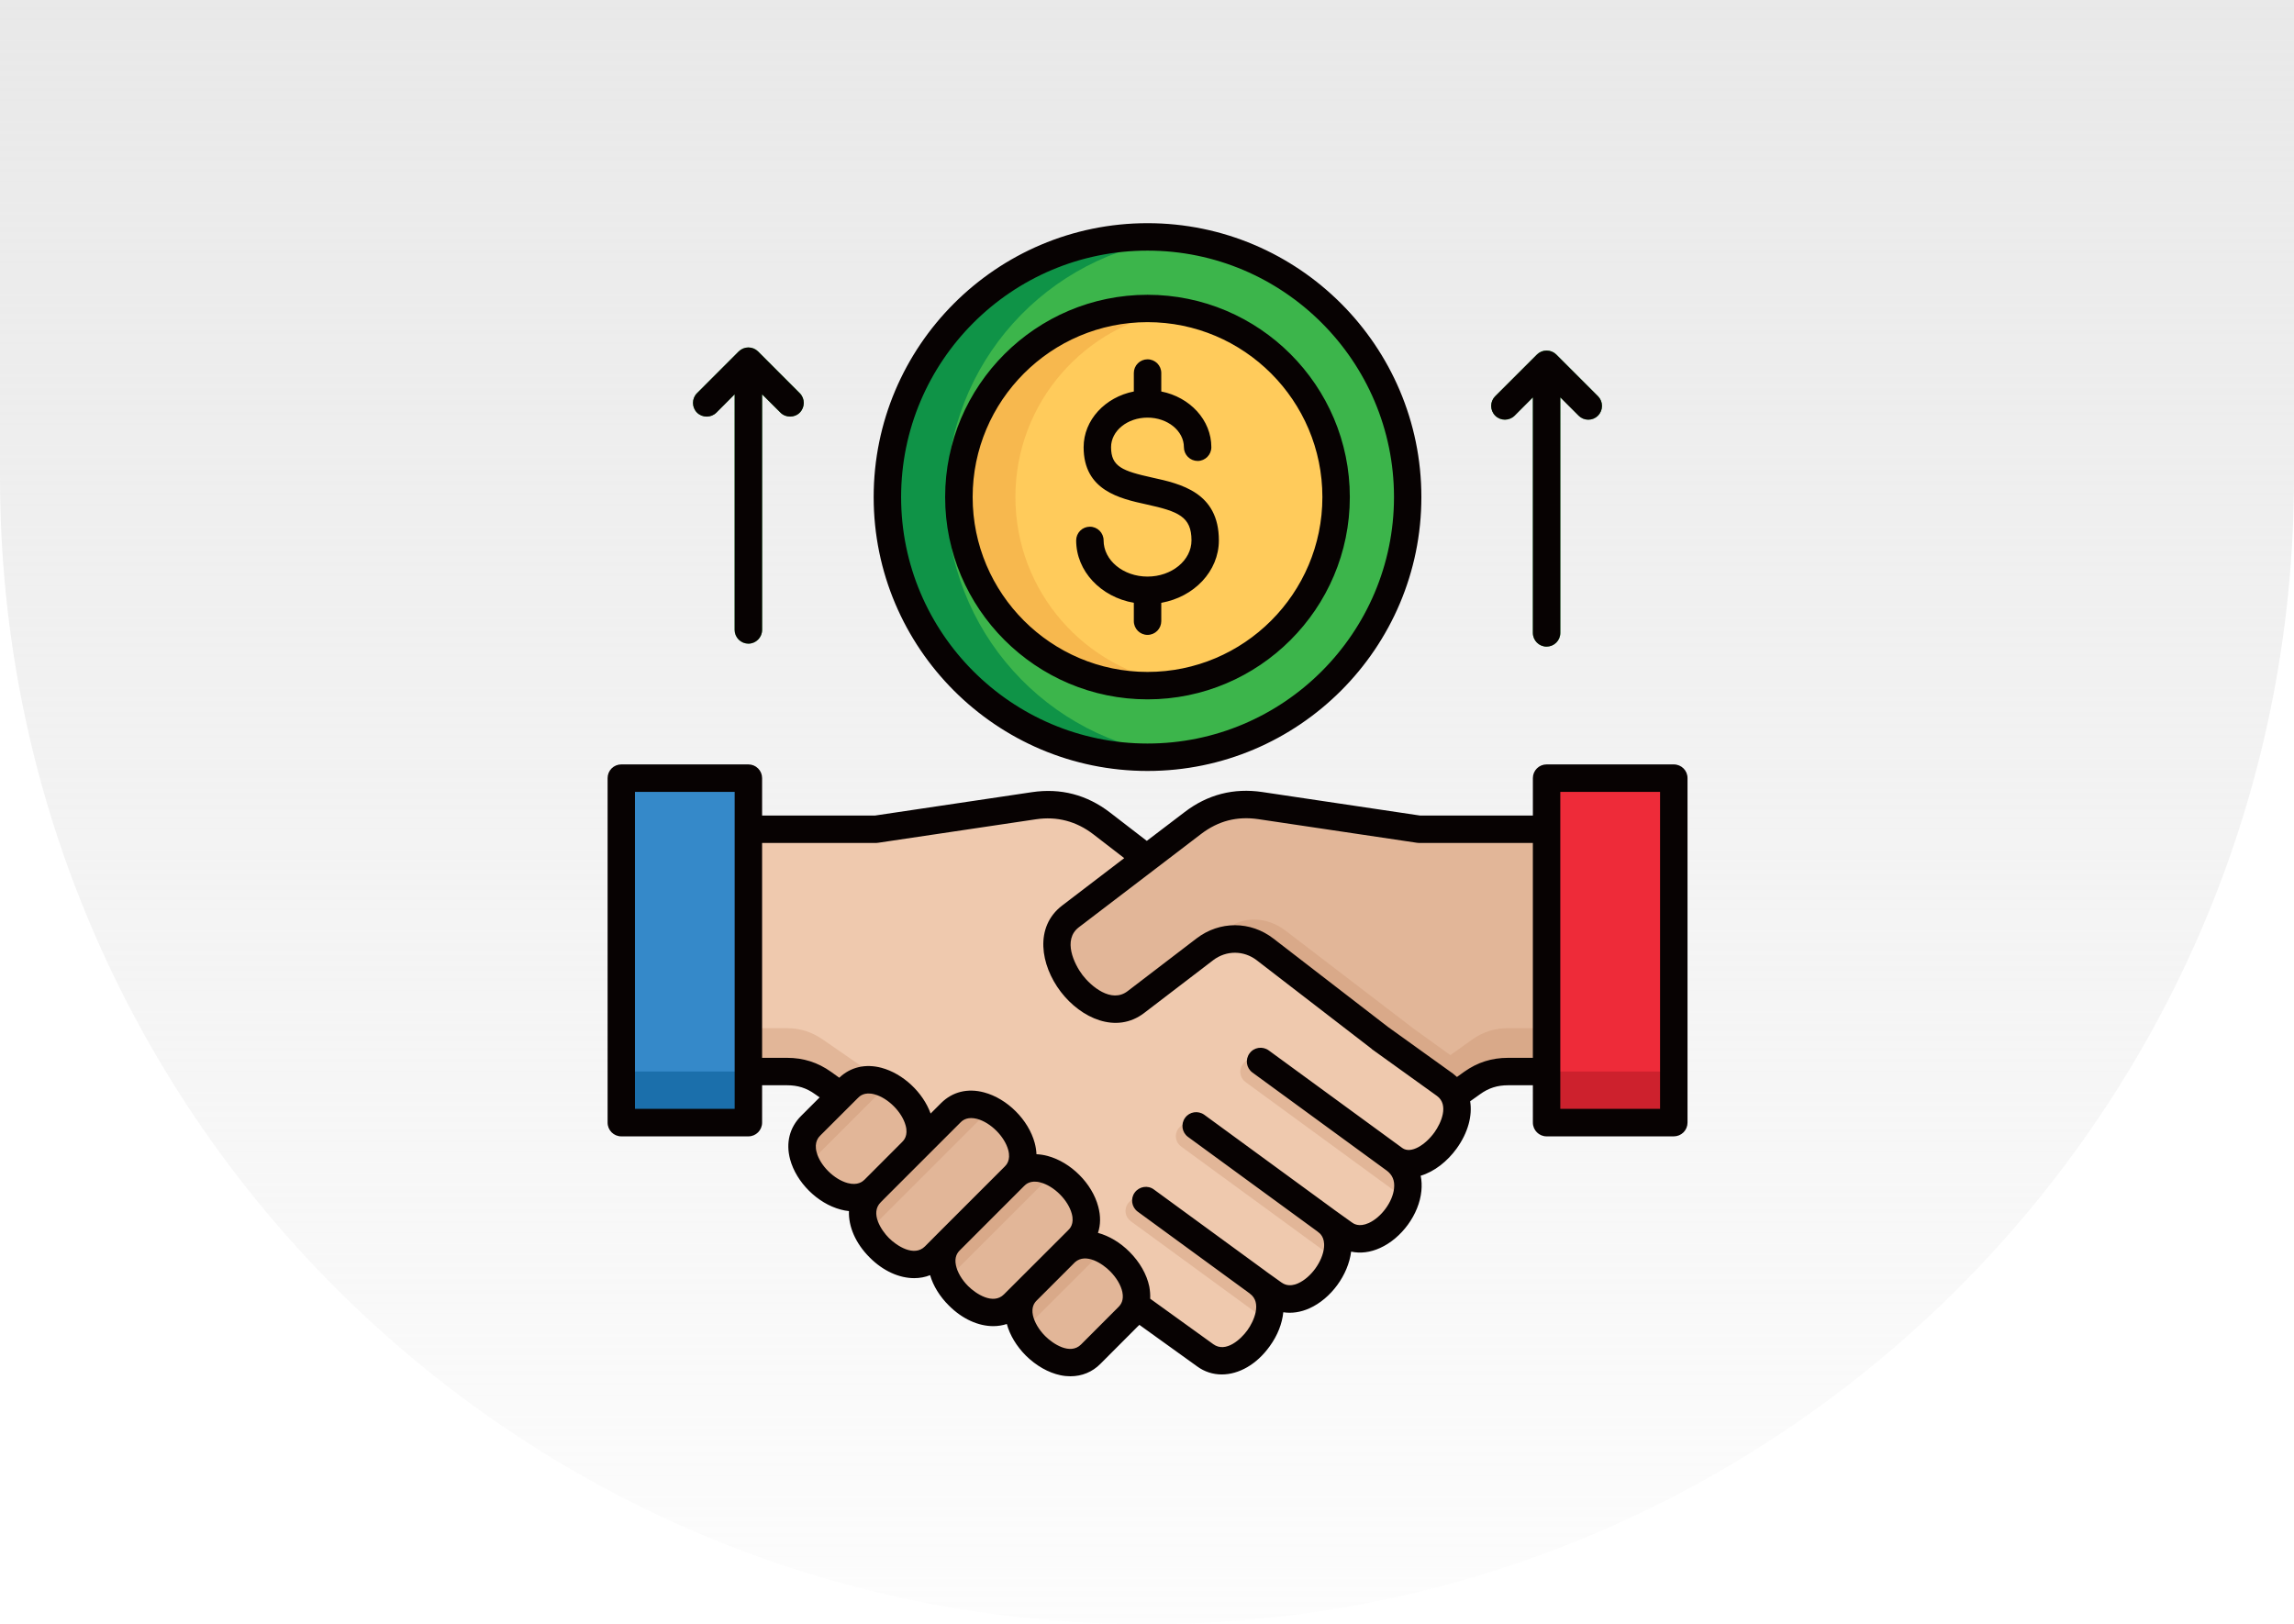 <svg xmlns="http://www.w3.org/2000/svg" width="185" height="131" viewBox="0 0 185 131" fill="none"><path data-figma-bg-blur-radius="34" d="M0 0H185V38.5C185 89.586 143.586 131 92.5 131C41.414 131 0 89.586 0 38.5V0Z" fill="url(#paint0_linear_2008_4)" fill-opacity="0.7"></path><path fill-rule="evenodd" clip-rule="evenodd" d="M92.54 19.104C104.131 19.104 113.521 28.498 113.521 40.085C113.521 51.671 104.131 61.071 92.54 61.071C80.948 61.071 71.559 51.676 71.559 40.085C71.559 28.493 80.953 19.104 92.54 19.104Z" fill="#0F9347"></path><path fill-rule="evenodd" clip-rule="evenodd" d="M94.932 19.24C105.393 20.427 113.522 29.304 113.522 40.085C113.522 50.866 105.393 59.748 94.932 60.935C84.465 59.748 76.336 50.866 76.336 40.085C76.336 29.304 84.465 20.427 94.932 19.24Z" fill="#3CB54B"></path><path fill-rule="evenodd" clip-rule="evenodd" d="M92.54 24.873C100.94 24.873 107.751 31.684 107.751 40.085C107.751 48.486 100.94 55.296 92.54 55.296C84.139 55.296 77.328 48.486 77.328 40.085C77.328 31.684 84.139 24.873 92.54 24.873Z" fill="#F7B84E"></path><path fill-rule="evenodd" clip-rule="evenodd" d="M94.818 25.046C102.141 26.144 107.754 32.458 107.754 40.085C107.754 47.711 102.141 54.03 94.818 55.129C87.499 54.03 81.887 47.711 81.887 40.085C81.887 32.458 87.499 26.144 94.818 25.046Z" fill="#FFCB5B"></path><path d="M64.501 31.71C64.93 32.144 64.93 32.845 64.501 33.274C64.067 33.709 63.366 33.709 62.937 33.274L61.461 31.804V50.798C61.461 51.41 60.965 51.907 60.353 51.907C59.741 51.907 59.244 51.41 59.244 50.798V31.804L57.774 33.274C57.671 33.377 57.549 33.459 57.414 33.515C57.279 33.571 57.135 33.6 56.989 33.6C56.843 33.6 56.699 33.571 56.565 33.515C56.43 33.459 56.307 33.377 56.205 33.274C55.776 32.845 55.776 32.144 56.205 31.71L59.568 28.347C59.671 28.243 59.793 28.162 59.928 28.106C60.063 28.05 60.207 28.021 60.353 28.021C60.498 28.021 60.643 28.05 60.778 28.106C60.912 28.162 61.034 28.243 61.137 28.347L64.501 31.71ZM125.833 32.045V51.043C125.833 51.656 125.336 52.147 124.724 52.147C124.112 52.147 123.62 51.655 123.62 51.043V32.045L122.145 33.52C121.711 33.954 121.01 33.954 120.581 33.52C120.147 33.086 120.147 32.385 120.581 31.956L123.945 28.592C124.373 28.158 125.075 28.158 125.509 28.592L128.872 31.956C129.306 32.385 129.306 33.086 128.872 33.52C128.438 33.954 127.737 33.954 127.308 33.52L125.833 32.045Z" fill="#3CB54B"></path><path fill-rule="evenodd" clip-rule="evenodd" d="M124.73 86.42V66.872H114.425L101.641 64.968C99.637 64.67 97.812 65.146 96.206 66.37L92.481 69.216L79.566 79.076L85.367 85.85L111.281 83.716L116.523 87.487C116.843 87.716 117.104 88.017 117.286 88.366L118.714 87.346C119.598 86.718 120.535 86.42 121.617 86.42H124.73H124.73Z" fill="#D9A989"></path><path fill-rule="evenodd" clip-rule="evenodd" d="M124.729 82.926V66.872H114.424L101.64 64.968C99.636 64.67 97.811 65.146 96.205 66.37L92.48 69.216L81.375 77.695L85.366 82.356L110.924 87.178C110.903 87.587 114.534 86.368 114.711 86.702L115.778 85.944L118.713 83.852C119.597 83.224 120.533 82.926 121.616 82.926H124.728H124.729Z" fill="#E2B698"></path><path fill-rule="evenodd" clip-rule="evenodd" d="M102.016 76.57L111.28 83.716L116.521 87.487C119.471 89.611 115.051 95.365 112.441 93.482C115.611 95.768 111.196 101.522 108.361 99.482L106.922 98.441C109.815 100.528 105.578 106.413 102.685 104.326L101.44 103.431C104.333 105.513 100.101 111.398 97.203 109.316L91.967 105.544L66.372 87.346C65.488 86.713 64.557 86.42 63.469 86.42H60.352V66.873H70.651L83.378 64.984C85.387 64.686 87.228 65.167 88.839 66.407L92.48 69.216L86.328 73.913C82.933 76.508 88.206 83.412 91.601 80.818L95.08 78.161L97.172 76.56C98.626 75.451 100.572 75.456 102.016 76.57Z" fill="#E2B698"></path><path fill-rule="evenodd" clip-rule="evenodd" d="M102.016 76.57L111.28 83.716L116.521 87.487C119.471 89.611 115.051 95.365 112.441 93.482C115.611 95.768 111.196 101.522 108.361 99.482L106.922 98.441C109.815 100.528 105.578 106.413 102.685 104.326L101.44 103.431C101.66 103.588 101.89 103.85 102.12 104.19C103.465 106.653 99.798 111.183 97.203 109.316L91.967 105.544L79.193 96.458L73.528 92.886L72.288 87.942L66.372 83.852C65.478 83.235 64.552 82.926 63.469 82.926H60.352V66.873H70.651L83.378 64.984C85.387 64.686 87.228 65.167 88.839 66.407L90.204 67.458L90.209 67.464L92.48 69.216L86.328 73.913C86.073 74.103 85.853 74.337 85.68 74.604C85.648 74.651 85.622 74.693 85.596 74.74L85.564 74.802C85.549 74.834 85.533 74.86 85.517 74.891C85.507 74.912 85.496 74.939 85.486 74.96C85.47 74.991 85.46 75.017 85.449 75.043L85.418 75.122C85.407 75.148 85.397 75.174 85.392 75.2C85.381 75.225 85.372 75.251 85.366 75.278C85.355 75.305 85.35 75.331 85.339 75.362C85.334 75.388 85.324 75.414 85.319 75.441C85.313 75.467 85.308 75.493 85.303 75.524C85.293 75.551 85.286 75.579 85.282 75.608C85.277 75.634 85.277 75.66 85.272 75.686C85.266 75.718 85.261 75.744 85.256 75.775C85.256 75.802 85.251 75.828 85.251 75.859C85.245 75.885 85.245 75.917 85.24 75.943C85.24 75.969 85.24 76.001 85.235 76.027V76.288C85.235 76.314 85.235 76.346 85.24 76.377V76.461C85.245 76.492 85.245 76.518 85.251 76.544C85.256 76.602 85.261 76.66 85.272 76.717C85.277 76.749 85.277 76.775 85.282 76.806C85.287 76.838 85.293 76.864 85.298 76.895C85.303 76.927 85.308 76.953 85.319 76.984C85.324 77.015 85.329 77.042 85.334 77.073C85.345 77.104 85.35 77.131 85.355 77.162C85.366 77.193 85.371 77.219 85.381 77.251C85.387 77.282 85.397 77.314 85.402 77.34C85.413 77.371 85.423 77.397 85.428 77.429C85.439 77.46 85.449 77.486 85.46 77.518C85.47 77.549 85.481 77.575 85.491 77.607C85.496 77.638 85.507 77.664 85.517 77.696C85.533 77.722 85.544 77.753 85.554 77.785C85.564 77.811 85.575 77.842 85.585 77.868C85.601 77.9 85.612 77.931 85.622 77.957C85.638 77.989 85.648 78.015 85.664 78.046C85.674 78.077 85.69 78.104 85.701 78.13C85.716 78.161 85.732 78.193 85.743 78.219C85.758 78.25 85.774 78.276 85.784 78.303L85.832 78.397C85.847 78.423 85.863 78.449 85.873 78.475C85.894 78.512 85.915 78.543 85.931 78.58C85.947 78.601 85.957 78.622 85.968 78.642C86.004 78.7 86.036 78.752 86.067 78.805L86.098 78.852C86.125 78.894 86.151 78.93 86.177 78.972C86.192 78.993 86.208 79.014 86.224 79.04L86.287 79.134C86.302 79.155 86.323 79.181 86.339 79.207L86.401 79.286C86.417 79.312 86.438 79.338 86.459 79.364L86.522 79.443C86.543 79.469 86.564 79.49 86.579 79.516C86.606 79.542 86.626 79.568 86.647 79.594C86.668 79.615 86.689 79.641 86.71 79.662C86.731 79.688 86.752 79.714 86.778 79.741C86.799 79.761 86.82 79.788 86.841 79.808C86.862 79.835 86.888 79.861 86.909 79.882C86.93 79.908 86.951 79.929 86.977 79.95C86.998 79.971 87.024 79.997 87.045 80.023C87.071 80.044 87.092 80.065 87.113 80.086C87.139 80.107 87.165 80.133 87.192 80.154L87.254 80.216C87.281 80.238 87.307 80.264 87.338 80.285C87.359 80.305 87.38 80.321 87.401 80.342C87.432 80.368 87.463 80.389 87.495 80.415C87.511 80.431 87.531 80.447 87.547 80.457C87.6 80.499 87.647 80.536 87.699 80.573C87.715 80.583 87.725 80.593 87.741 80.604C87.777 80.63 87.814 80.656 87.851 80.677C87.872 80.693 87.893 80.709 87.913 80.719L88.008 80.782C88.028 80.792 88.055 80.808 88.076 80.818C88.107 80.839 88.138 80.855 88.17 80.876C88.191 80.886 88.217 80.902 88.238 80.912C88.269 80.928 88.295 80.944 88.327 80.96C88.353 80.975 88.379 80.986 88.4 81.001C88.431 81.012 88.463 81.028 88.489 81.043L88.567 81.075C88.594 81.09 88.625 81.101 88.656 81.117C88.677 81.127 88.703 81.132 88.73 81.143C88.761 81.158 88.787 81.169 88.818 81.179C88.844 81.19 88.871 81.2 88.897 81.206C88.928 81.216 88.959 81.226 88.986 81.237C89.012 81.242 89.038 81.252 89.059 81.258C89.095 81.268 89.127 81.279 89.158 81.284C89.184 81.289 89.205 81.3 89.226 81.305C89.263 81.31 89.299 81.321 89.336 81.326C89.357 81.331 89.378 81.337 89.394 81.337C89.441 81.347 89.488 81.352 89.535 81.363C89.546 81.363 89.556 81.363 89.567 81.368C89.619 81.373 89.676 81.378 89.734 81.383H89.776C89.818 81.389 89.859 81.389 89.901 81.389H90.069C90.09 81.383 90.116 81.383 90.137 81.383C90.173 81.378 90.205 81.378 90.236 81.373C90.263 81.373 90.283 81.368 90.31 81.362C90.341 81.357 90.372 81.357 90.404 81.352C90.43 81.347 90.451 81.341 90.477 81.336C90.508 81.331 90.54 81.321 90.571 81.315C90.592 81.31 90.618 81.305 90.644 81.294C90.676 81.289 90.702 81.279 90.733 81.268C90.759 81.263 90.78 81.252 90.806 81.247C90.838 81.237 90.869 81.221 90.9 81.211C90.921 81.2 90.948 81.195 90.968 81.184C91 81.169 91.031 81.158 91.062 81.142C91.084 81.132 91.11 81.122 91.131 81.111C91.162 81.096 91.193 81.075 91.225 81.059C91.246 81.048 91.272 81.038 91.293 81.022C91.324 81.007 91.361 80.981 91.392 80.96C91.408 80.949 91.429 80.939 91.45 80.928C91.497 80.892 91.549 80.855 91.602 80.819L95.08 78.161L97.172 76.561C98.627 75.452 100.573 75.457 102.016 76.571L102.016 76.57ZM86.067 78.804L86.098 78.851L86.067 78.804Z" fill="#EFC9AE"></path><path fill-rule="evenodd" clip-rule="evenodd" d="M112.443 93.482C113.562 94.293 113.735 95.533 113.364 96.71L100.448 87.273C99.988 86.938 99.883 86.295 100.218 85.835C100.553 85.374 101.202 85.275 101.657 85.61L112.443 93.482H112.443ZM106.924 98.446V98.441C107.944 99.178 108.075 100.392 107.693 101.559L98.241 94.654L95.249 92.467C94.789 92.132 94.689 91.489 95.024 91.029C95.359 90.568 96.002 90.469 96.463 90.804L99.449 92.985L106.924 98.446V98.446ZM101.442 103.431C102.468 104.169 102.598 105.377 102.211 106.544L91.19 98.493C90.73 98.159 90.63 97.515 90.965 97.055C91.3 96.595 91.943 96.495 92.403 96.83L101.442 103.431ZM70.512 95.909L73.525 92.891C76.052 90.37 70.925 85.243 68.399 87.764L65.386 90.783C62.791 93.372 67.996 98.425 70.512 95.909Z" fill="#E2B698"></path><path fill-rule="evenodd" clip-rule="evenodd" d="M75.368 101.302L81.802 94.873C84.323 92.347 79.197 87.221 76.676 89.747L70.242 96.176C67.721 98.702 72.847 103.829 75.368 101.302Z" fill="#E2B698"></path><path fill-rule="evenodd" clip-rule="evenodd" d="M79.839 89.465C78.761 88.915 77.563 88.863 76.679 89.742L70.24 96.181C69.361 97.06 69.413 98.258 69.963 99.341L77.569 91.735L79.839 89.465Z" fill="#D9A989"></path><path fill-rule="evenodd" clip-rule="evenodd" d="M81.747 105.178L86.925 99.999C89.447 97.473 84.32 92.347 81.799 94.873L76.621 100.052C74.099 102.573 79.226 107.699 81.747 105.178Z" fill="#E2B698"></path><path fill-rule="evenodd" clip-rule="evenodd" d="M87.964 109.216L90.977 106.198C93.498 103.677 88.372 98.551 85.85 101.072L82.837 104.09C80.311 106.611 85.442 111.738 87.964 109.216Z" fill="#E2B698"></path><path d="M50.098 62.751H60.355V90.542H50.098V62.751Z" fill="#3589C9"></path><path d="M50.098 86.42H60.355V90.542H50.098V86.42Z" fill="#1B6FAB"></path><path d="M124.73 62.751H134.983V90.542H124.73V62.751Z" fill="#EE2B39"></path><path d="M124.73 86.42H134.983V90.542H124.73V86.42Z" fill="#CD212D"></path><path fill-rule="evenodd" clip-rule="evenodd" d="M85.853 101.072L84.697 102.223L82.835 104.09C81.946 104.974 82.004 106.177 82.558 107.26L88.767 101.056L89.023 100.8C87.941 100.245 86.737 100.188 85.853 101.072ZM76.344 103.211L82.825 96.73L84.964 94.591C83.881 94.041 82.684 93.989 81.8 94.873L80.429 96.244L76.616 100.057C75.742 100.936 75.794 102.134 76.344 103.211ZM68.398 87.764L66.41 89.752L65.38 90.783C64.475 91.693 64.527 92.901 65.082 93.984L71.573 87.493C70.49 86.938 69.287 86.881 68.398 87.764ZM103.659 75.048L114.027 82.983L118.065 85.892L116.878 86.739L116.177 87.241L112.385 84.511L102.017 76.57C100.568 75.461 98.627 75.451 97.173 76.56L96.932 76.748L98.821 75.032C100.176 73.808 102.21 73.939 103.659 75.048L103.659 75.048Z" fill="#D9A989"></path><path d="M120.58 33.525C120.476 33.422 120.395 33.3 120.339 33.165C120.283 33.031 120.254 32.886 120.254 32.741C120.254 32.595 120.283 32.45 120.339 32.316C120.395 32.181 120.476 32.059 120.58 31.956L123.943 28.598C124.158 28.389 124.43 28.274 124.723 28.274C125.026 28.274 125.303 28.389 125.512 28.598L128.871 31.956C129.077 32.165 129.192 32.447 129.192 32.741C129.192 33.034 129.077 33.316 128.871 33.525C128.768 33.628 128.646 33.71 128.512 33.766C128.378 33.821 128.234 33.85 128.089 33.85C127.943 33.85 127.799 33.821 127.665 33.766C127.531 33.71 127.409 33.628 127.306 33.525L125.831 32.05V51.044C125.832 51.189 125.803 51.334 125.748 51.468C125.692 51.603 125.61 51.725 125.507 51.828C125.404 51.931 125.282 52.013 125.147 52.069C125.013 52.124 124.868 52.153 124.722 52.153C124.116 52.153 123.619 51.656 123.619 51.044V32.05L122.149 33.525C121.715 33.954 121.008 33.954 120.58 33.525ZM56.208 33.279C55.779 32.845 55.779 32.144 56.208 31.715L59.572 28.347C59.78 28.141 60.061 28.025 60.354 28.025C60.647 28.025 60.928 28.141 61.136 28.347L64.499 31.715C64.928 32.144 64.928 32.845 64.499 33.279C64.29 33.494 64.002 33.599 63.72 33.599C63.432 33.599 63.15 33.494 62.94 33.279L61.46 31.804V50.803C61.46 51.415 60.963 51.912 60.356 51.912C60.062 51.912 59.78 51.795 59.572 51.587C59.364 51.379 59.248 51.097 59.247 50.803V31.804L57.778 33.279C57.349 33.708 56.637 33.708 56.208 33.279ZM86.788 43.584C86.788 43.292 86.904 43.011 87.111 42.804C87.318 42.597 87.599 42.481 87.892 42.481C88.504 42.481 89 42.972 89 43.584C89 45.196 90.591 46.503 92.542 46.503C94.493 46.503 96.088 45.195 96.088 43.584C96.088 41.67 95.032 41.246 92.453 40.681C90.313 40.211 87.389 39.562 87.389 36.068C87.389 33.87 89.131 32.029 91.438 31.574V30.083C91.438 29.791 91.554 29.51 91.761 29.303C91.968 29.096 92.249 28.98 92.542 28.98C93.154 28.98 93.651 29.471 93.651 30.083V31.574C95.957 32.029 97.689 33.87 97.689 36.068C97.689 36.68 97.192 37.177 96.585 37.177C96.291 37.176 96.009 37.059 95.801 36.852C95.593 36.644 95.476 36.362 95.476 36.068C95.476 34.749 94.158 33.682 92.542 33.682C90.915 33.682 89.602 34.749 89.602 36.068C89.602 37.637 90.517 37.987 92.934 38.521C95.194 39.018 98.296 39.703 98.296 43.584C98.296 46.074 96.292 48.156 93.651 48.617V50.097C93.65 50.391 93.534 50.673 93.326 50.881C93.118 51.089 92.836 51.206 92.542 51.206C91.935 51.206 91.438 50.709 91.438 50.097V48.617C88.786 48.156 86.788 46.074 86.788 43.584H86.788ZM92.542 25.982C100.32 25.982 106.644 32.312 106.644 40.09C106.644 47.868 100.32 54.193 92.542 54.193C84.763 54.193 78.439 47.863 78.439 40.09C78.439 32.317 84.763 25.982 92.542 25.982ZM92.542 56.405C101.539 56.405 108.857 49.087 108.857 40.09C108.857 31.093 101.539 23.775 92.542 23.775C83.545 23.775 76.221 31.093 76.221 40.09C76.221 49.087 83.545 56.405 92.542 56.405ZM92.542 20.213C103.501 20.213 112.419 29.131 112.419 40.09C112.419 51.049 103.501 59.968 92.542 59.968C81.583 59.968 72.67 51.049 72.67 40.09C72.67 29.131 81.578 20.213 92.542 20.213ZM92.542 62.18C104.719 62.18 114.627 52.268 114.627 40.09C114.627 27.913 104.719 18 92.542 18C80.365 18 70.457 27.907 70.457 40.09C70.457 52.273 80.359 62.18 92.542 62.18L92.542 62.18ZM133.876 89.433H125.831V63.865H133.876V89.433ZM121.62 85.317C120.302 85.317 119.146 85.683 118.074 86.446L117.498 86.86C117.393 86.766 117.285 86.675 117.174 86.588L111.943 82.832L102.695 75.697C100.848 74.269 98.364 74.263 96.502 75.681L90.936 79.939C89.618 80.949 87.98 79.531 87.3 78.642C86.626 77.752 85.684 75.801 86.997 74.792L93.154 70.094L96.873 67.254C98.259 66.203 99.76 65.816 101.476 66.067L114.26 67.971C114.318 67.981 114.376 67.986 114.422 67.986H123.618V85.316H121.62L121.62 85.317ZM115.678 91.332C114.951 92.341 113.785 93.084 113.094 92.593L102.313 84.715C101.816 84.359 101.126 84.464 100.77 84.956C100.404 85.453 100.509 86.143 101.005 86.504L111.792 94.382L111.802 94.387C112.288 94.737 112.493 95.213 112.424 95.841C112.32 96.924 111.399 98.179 110.384 98.64C109.579 99.001 109.15 98.687 109.009 98.582L107.57 97.552L107.565 97.546L97.119 89.909C96.622 89.554 95.931 89.658 95.576 90.15C95.21 90.647 95.314 91.338 95.811 91.698L106.273 99.341V99.346C106.42 99.45 106.859 99.764 106.775 100.617C106.66 101.741 105.729 103.033 104.693 103.499C103.924 103.849 103.485 103.53 103.338 103.431L102.093 102.542V102.537L93.055 95.935C92.568 95.574 91.877 95.684 91.511 96.181C91.15 96.673 91.26 97.363 91.752 97.724L100.791 104.326V104.331C101.801 105.053 101.11 106.58 100.597 107.286C100.085 107.998 98.861 109.143 97.851 108.416L92.756 104.744C92.772 104.425 92.746 104.095 92.683 103.755C92.479 102.777 91.909 101.783 91.088 100.962C90.334 100.209 89.445 99.68 88.546 99.435C88.765 98.786 88.77 98.064 88.566 97.311C88.075 95.449 86.359 93.733 84.486 93.231C84.192 93.152 83.891 93.105 83.587 93.09C83.572 92.784 83.524 92.481 83.445 92.185C82.943 90.317 81.228 88.602 79.36 88.105C78.031 87.749 76.808 88.058 75.897 88.963L75.05 89.81C74.433 88.1 72.822 86.588 71.09 86.122C69.798 85.777 68.59 86.059 67.685 86.922L67.02 86.446C65.948 85.683 64.782 85.317 63.474 85.317H61.46V67.987H70.661C70.719 67.987 70.766 67.981 70.823 67.971L83.544 66.077C85.245 65.826 86.798 66.234 88.169 67.286L90.664 69.21L85.658 73.034C83.409 74.755 83.9 77.831 85.543 79.986C87.185 82.136 90.031 83.418 92.275 81.697L97.841 77.439C98.897 76.638 100.299 76.644 101.345 77.444L110.615 84.589C110.62 84.6 110.63 84.605 110.635 84.616L115.882 88.387C116.871 89.104 116.222 90.579 115.678 91.332ZM90.193 105.419L87.18 108.437C86.301 109.311 84.91 108.379 84.293 107.762C83.78 107.25 83.424 106.638 83.299 106.083C83.163 105.419 83.414 105.073 83.618 104.875L86.699 101.794C87.578 101.025 88.927 101.925 89.518 102.526C90.031 103.039 90.397 103.651 90.512 104.205C90.648 104.87 90.397 105.215 90.193 105.419ZM78.073 103.724C77.56 103.211 77.205 102.599 77.09 102.045C76.954 101.386 77.205 101.041 77.409 100.837L82.587 95.658C82.708 95.532 83.089 95.145 83.916 95.37C85.014 95.663 86.139 96.793 86.432 97.886C86.657 98.708 86.275 99.095 86.144 99.22L85.161 100.204C85.13 100.235 85.098 100.261 85.072 100.287V100.292L80.966 104.393C80.092 105.272 78.69 104.341 78.073 103.724ZM71.691 99.853C71.074 99.236 70.148 97.839 71.027 96.966L71.294 96.694L77.456 90.532C77.555 90.432 77.812 90.176 78.319 90.176C78.455 90.176 78.612 90.192 78.79 90.239C79.888 90.531 81.018 91.661 81.311 92.755C81.531 93.581 81.149 93.963 81.018 94.094L75.839 99.272L74.589 100.528C73.71 101.401 72.308 100.47 71.691 99.853ZM65.859 92.938C65.629 92.101 66.037 91.698 66.168 91.567L69.191 88.549C69.311 88.424 69.693 88.036 70.525 88.261C71.613 88.554 72.743 89.684 73.036 90.777C73.261 91.599 72.874 91.986 72.748 92.111L69.719 95.145C69.573 95.286 69.18 95.637 68.359 95.417C67.271 95.124 66.141 94.01 65.859 92.938ZM59.247 89.433H51.207V63.865H59.247V89.433H59.247ZM134.98 61.652H124.722C124.43 61.652 124.149 61.768 123.942 61.975C123.735 62.182 123.619 62.463 123.619 62.755V65.774H114.506L101.8 63.88C99.499 63.535 97.385 64.079 95.534 65.497L92.484 67.819L89.518 65.533C87.656 64.1 85.537 63.545 83.22 63.891L70.577 65.774H61.46V62.756C61.46 62.463 61.343 62.182 61.136 61.975C60.929 61.768 60.649 61.652 60.356 61.652H50.104C49.959 61.652 49.815 61.68 49.681 61.735C49.547 61.791 49.425 61.872 49.322 61.974C49.22 62.077 49.139 62.199 49.083 62.333C49.028 62.467 49 62.611 49 62.756V90.542C49 91.154 49.492 91.651 50.104 91.651H60.356C60.963 91.651 61.46 91.154 61.46 90.542V87.529H63.474C64.337 87.529 65.038 87.749 65.734 88.251L66.1 88.507L64.604 90.003C63.678 90.929 63.359 92.174 63.72 93.508C64.217 95.354 65.922 97.055 67.79 97.552C68.01 97.613 68.236 97.655 68.464 97.677C68.417 98.917 68.987 100.272 70.133 101.417C71.231 102.521 72.529 103.086 73.727 103.086C74.171 103.086 74.605 103.007 75.008 102.845C75.259 103.708 75.788 104.566 76.515 105.288C77.613 106.392 78.91 106.957 80.108 106.957C80.48 106.957 80.856 106.894 81.196 106.784C81.437 107.678 81.976 108.573 82.724 109.326C83.555 110.147 84.544 110.712 85.522 110.916C85.794 110.974 86.066 111 86.323 111C87.243 111 88.091 110.66 88.745 109.996L91.752 106.982C91.805 106.941 91.847 106.894 91.883 106.852L96.56 110.215C97.132 110.632 97.823 110.856 98.532 110.853C99.902 110.853 101.341 110.053 102.397 108.578C103.046 107.684 103.402 106.732 103.491 105.837C104.176 105.942 104.893 105.837 105.604 105.518C107.336 104.738 108.727 102.829 108.962 100.946C109.705 101.108 110.5 101.014 111.295 100.653C113.037 99.868 114.444 97.938 114.627 96.061C114.669 95.626 114.654 95.213 114.57 94.826C115.679 94.496 116.725 93.665 117.473 92.629C118.394 91.347 118.749 89.987 118.561 88.821L119.361 88.251C120.057 87.749 120.758 87.529 121.621 87.529H123.619V90.542C123.619 91.154 124.116 91.651 124.723 91.651H134.981C135.127 91.651 135.271 91.623 135.406 91.567C135.54 91.511 135.663 91.43 135.766 91.327C135.869 91.224 135.95 91.101 136.006 90.967C136.062 90.832 136.09 90.688 136.09 90.542V62.755C136.09 62.143 135.598 61.652 134.981 61.652L134.98 61.652Z" fill="#070202"></path><defs><clipPath id="bgblur_0_2008_4_clip_path" transform="translate(34 34)"><path d="M0 0H185V38.5C185 89.586 143.586 131 92.5 131C41.414 131 0 89.586 0 38.5V0Z"></path></clipPath><linearGradient id="paint0_linear_2008_4" x1="92.5" y1="131" x2="92.5" y2="0" gradientUnits="userSpaceOnUse"><stop stop-color="#DFDFDF" stop-opacity="0.1"></stop><stop offset="1" stop-color="#DFDFDF"></stop></linearGradient></defs></svg>